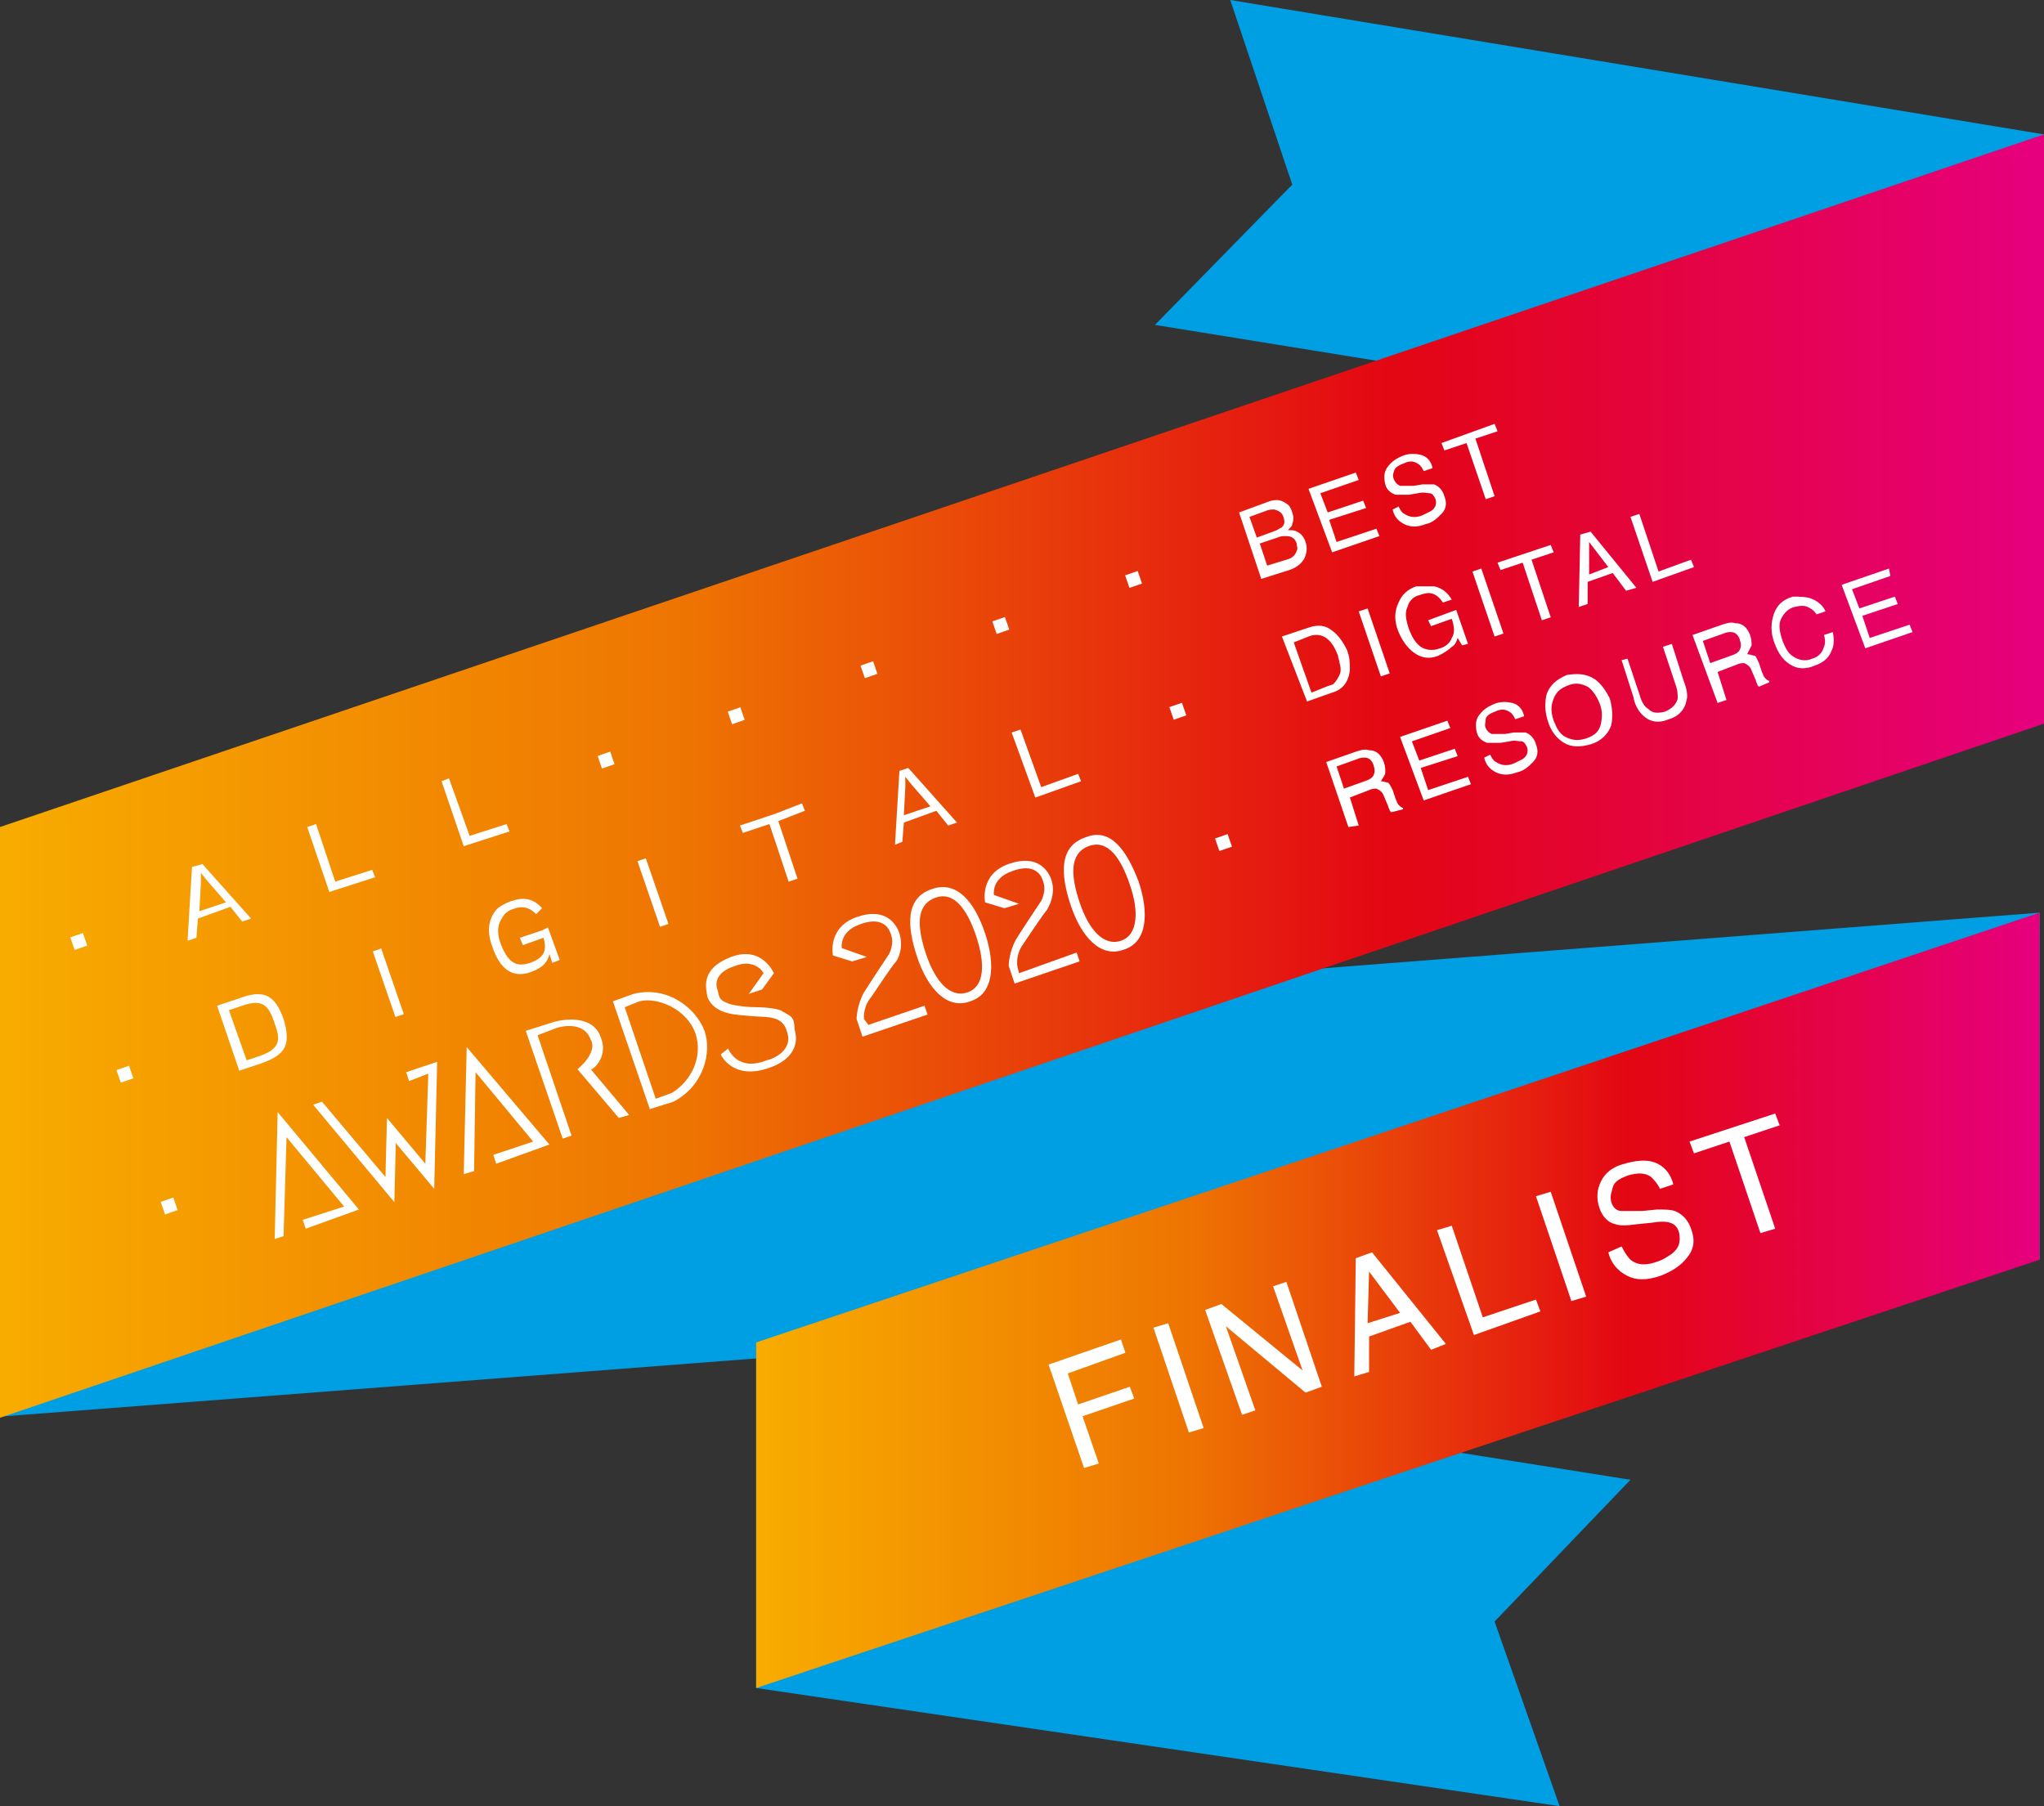 <svg version="1.1" id="Layer_1" xmlns="http://www.w3.org/2000/svg" x="0" y="0" viewBox="0 0 138.4 122.3" xml:space="preserve"><rect x="0" y="0" width="138.4" height="122.3" fill="#333333" stroke="none"/><style>.st0{fill:#009fe3}.st2{fill:none}.st3{fill:#fff}</style><path class="st0" d="M51.2 90.8v23.5l54.4 8-4.4-12.5 9.2-9.6zM.3 72.5H.2v23.4h.1z"/><path class="st0" d="M138.1 85.3V61.8L.3 72.5v23.4zM87.5 12.5L78.2 22l60 9.7.2-22.6L83.3 0z"/><linearGradient id="SVGID_1_" gradientUnits="userSpaceOnUse" x1="0" y1="52.516" x2="138.384" y2="52.516"><stop offset="0" stop-color="#f8ac00"/><stop offset=".336" stop-color="#ee7402"/><stop offset=".682" stop-color="#e30613"/><stop offset="1" stop-color="#e6007e"/></linearGradient><path fill="url(#SVGID_1_)" d="M0 56L138.4 9.1V49L0 96z"/><path class="st2" d="M16.4 68.1l-.9.3 1.2 3.4.9-.3c1.4-.5 1.4-1.1 1-2.3-.4-1.2-.8-1.6-2.2-1.1zm-2.8-9l-.1.7v1.9l1.7-.6-1.2-1.5zm48.2-6l-.5-.5v.7l-.1 1.9 1.8-.6z"/><path class="st3" d="M68.5 49.6l1.6 4.4.3-.1 2.8-1-.2-.5-2.5.9-1.4-3.9z"/><path transform="rotate(-19.003 44.17 60.412)" class="st3" d="M43.9 58.1h.6v4.7h-.6z"/><path class="st3" d="M61.1 57l.1-1.3 2.2-.8.8 1 .6-.2-3.3-3.7-.3.1-.3.1-.3 5 .5-.2zm.2-3.7v-.7l.4.5 1.3 1.5-1.8.6.1-1.9z"/><path transform="rotate(-19.003 49.899 48.462)" class="st3" d="M49.4 48h.9v.9h-.9z"/><path class="st3" d="M50.3 56.4l1.8-.6 1.3 3.9.6-.2-1.3-3.9 1.8-.7-.2-.5-1.8.7-.6.2-1.8.6z"/><path transform="rotate(-19.003 58.84 45.384)" class="st3" d="M58.4 44.9h.9v.9h-.9z"/><path transform="rotate(-19.003 67.77 42.309)" class="st3" d="M67.3 41.9h.9v.9h-.9z"/><path transform="rotate(-19.003 79.783 48.15)" class="st3" d="M79.3 47.7h.9v.9h-.9z"/><path transform="rotate(-19.003 76.712 39.23)" class="st3" d="M76.3 38.8h.9v.9h-.9z"/><path transform="rotate(-19.003 82.854 57.07)" class="st3" d="M82.4 56.6h.9v.9h-.9z"/><path class="st3" d="M29.9 52.9l1.5 4.4.3-.1 2.8-.9-.2-.5-2.5.8-1.4-3.9z"/><path transform="rotate(-19.003 41.098 51.492)" class="st3" d="M40.6 51h.9v.9h-.9z"/><path class="st3" d="M16.2 67.6l-.9.3-.6.2 1.5 4.4.6-.2.9-.3c1.7-.6 2-1.3 1.5-3-.6-1.7-1.4-2-3-1.4zm1.4 3.9l-.9.3-1.2-3.4.9-.3c1.4-.5 1.8 0 2.2 1.2.4 1.1.4 1.7-1 2.2z"/><path transform="rotate(-19.003 11.486 81.642)" class="st3" d="M11 81.2h.9v.9H11z"/><path transform="rotate(-19.003 5.343 63.801)" class="st3" d="M4.9 63.3h.9v.9h-.9z"/><path class="st3" d="M13.7 58.5l-.3.1-.4.1-.3 5 .6-.2.1-1.3 2.2-.8.8 1 .6-.2-3.3-3.7zm-.2 3.2l.1-1.9v-.7l.4.5 1.3 1.5-1.8.6zm7.3-5.7l1.5 4.4.3-.1 2.8-.9-.2-.5-2.5.8-1.3-3.9z"/><path transform="rotate(-19.003 8.415 72.722)" class="st3" d="M8 72.3h.9v.9H8z"/><path class="st3" d="M36 65.8c.8-.3 1.1-.7 1.2-1.2l.2.6.5-.2-.8-2.2-.4.2-1.5.5.2.5 1.4-.5c.3 1-.1 1.4-.9 1.7-.7.2-1.4.3-2-1.3-.4-1.1 0-1.6.2-1.9.2-.3.5-.4.8-.5.7-.2 1.1.1 1.4.4l.4-.4c-.5-.6-1.2-.8-2-.5-.1 0-.6.2-1 .5-.3.3-.9 1.1-.4 2.5.7 2.2 1.9 2.1 2.7 1.8z"/><path transform="rotate(-19.003 26.287 66.569)" class="st3" d="M26 64.2h.6v4.7H26z"/><path class="st3" d="M18.6 83.9l.6-.2.2-6.7 3.9 4.7-2.8.9.2.6 3.6-1.3-5.5-6.6zm8.9-11.3l.2.6 1.3-.5-.2 6.1-2.6-3.1-.1 4-4.3-5.1-.6.2 5.5 6.6.1-4 2.6 3.1.2-8.6zm3.9 6.9l.7-.2.1-6.7 3.9 4.7-2.7.9.2.6 3.6-1.3-5.6-6.6zm9.3-9.2c-.5-1.6-2.5-1.3-3.2-1.1l-1.9.6 2.5 7.3.6-.2-2.3-6.8 1.3-.5c.7-.2 1.9-.3 2.3.8.5.9-.9 2-.9 2l2.8 3.3.7-.2-2.6-3.1c.1.1 1.2-.8.7-2.1z"/><path class="st2" d="M43.3 67.9l-1 .4 2.1 6.2 1.1-.4c1.3-.8 2.1-2.4 1.6-4-.6-1.7-2.6-2.6-3.8-2.2z"/><path class="st3" d="M42.9 67.3l-1.4.5 2.5 7.3 1.6-.5c2.1-1.1 2.6-3.4 2.1-4.8s-2.4-3.1-4.8-2.5zm2.6 6.7l-1.1.4-2.1-6.2 1-.4c1.2-.3 3.2.5 3.8 2.2.5 1.6-.3 3.2-1.6 4zm7.5-5.5c-.2-.2-1.2-.3-1.8-.3-.6 0-1.6-.1-2-.3-.5-.2-.5-.4-.6-.8-.3-.8.2-1.4 1.2-1.7 1-.4 1.7.1 1.9.5l-1 1.4.9-.3.8-1.1s-.8-1.9-2.9-1.1c-2.1.8-1.7 2.1-1.6 2.7.5 1.3 2.2 1.2 2.9 1.3 1.1.1 2.2-.1 2.5 1.1.4 1.2-.9 1.8-1.4 1.9-2 .8-2.6-.8-2.6-.8l-.5.4s.8 1.8 3.3.9c1.2-.4 2.1-1.3 1.7-2.6 0-.9-.3-.9-.8-1.2zm6-1c.2-.3 1.4-2.1 1.6-2.3s.6-1 .3-2c-.2-.6-.9-1.8-2.9-1.1s-1.6 2.6-1.6 2.6l1.3.4 1-.3-1.7-.6s-.2-1.1 1.2-1.6c1.3-.5 1.9 0 2.1.6.3.7-.1 1.4-.1 1.4s-1.2 1.8-1.7 2.6c-.5.9-.5 1.8-.5 1.8l.4 1.2 4.4-1.5-.2-.6-3.8 1.3-.3-.4s-.1-.8.5-1.5zm10.3-3.6c.2-.3 1.4-2.1 1.6-2.3.1-.2.6-1 .3-2-.2-.6-.9-1.8-2.9-1.1s-1.6 2.6-1.6 2.6l1.3.4 1-.3-1.7-.6s-.2-1.1 1.2-1.6c1.3-.5 1.9 0 2.1.6.3.7-.1 1.4-.1 1.4s-1.2 1.8-1.7 2.6c-.5.9-.5 1.8-.5 1.8l.4 1.2 4.4-1.5-.2-.6-3.9 1.4-.1-.4s-.2-.8.4-1.6z"/><path class="st2" d="M63.3 60.8c-1.3.5-1.2 2-.6 3.8.6 1.8 1.7 3 2.8 2.6 1.2-.4 1.2-2 .6-3.8-.6-1.7-1.5-3.1-2.8-2.6z"/><path class="st3" d="M63.1 60.2c-1.8.6-1.7 2.5-1 4.6.7 2.1 2 3.6 3.6 3 1.6-.5 1.7-2.5 1-4.6-.7-2.1-1.9-3.6-3.6-3zm2.4 7c-1.2.4-2.2-.8-2.8-2.6-.6-1.8-.7-3.3.6-3.8 1.3-.5 2.2.8 2.8 2.6.6 1.8.6 3.4-.6 3.8z"/><path class="st2" d="M73.7 57.3c-1.3.5-1.2 2-.6 3.8.6 1.8 1.7 3 2.8 2.6 1.2-.4 1.2-2 .6-3.8-.6-1.8-1.5-3.1-2.8-2.6z"/><path class="st3" d="M73.5 56.7c-1.8.6-1.7 2.5-1 4.6.7 2.1 2 3.6 3.6 3 1.6-.5 1.7-2.5 1-4.6-.8-2.1-1.9-3.7-3.6-3zm2.4 7c-1.2.4-2.2-.8-2.8-2.6-.6-1.8-.7-3.3.6-3.8 1.3-.5 2.2.8 2.8 2.6.6 1.7.6 3.4-.6 3.8zm8-29l1.9-.7c.5-.2.9-.2 1.3.1.2.1.3.3.4.6.1.3.1.5 0 .8 0 .1-.1.2-.3.4.3 0 .5 0 .6.1.3.1.5.4.6.7.1.3.1.6 0 .9-.1.4-.5.8-1.1 1l-1.9.6-1.5-4.5zm2.3 1.3c.3-.1.4-.2.6-.3.2-.2.2-.4.1-.7-.1-.3-.3-.4-.6-.5-.2 0-.4 0-.6.1l-1.1.4.5 1.4 1.1-.4zm.9 1.9c.4-.1.6-.3.7-.6.1-.2 0-.3 0-.5-.1-.3-.3-.5-.7-.5-.2 0-.4 0-.6.1l-1.2.4.5 1.5 1.3-.4zm1.5-4.8l3.2-1.1.2.5-2.6.9.5 1.3 2.4-.8.2.5-2.5.8.5 1.5 2.7-.9.2.5-3.2 1.1-1.6-4.3zm6.1 1.2c.1.2.2.4.4.5.3.2.7.3 1.2.1l.6-.3c.3-.2.4-.5.3-.8-.1-.2-.2-.4-.4-.4s-.4-.1-.8 0l-.6.1h-.9c-.3-.1-.6-.3-.7-.7-.1-.4-.1-.8.1-1.1.2-.3.5-.6 1-.8.4-.2.9-.2 1.3-.1s.7.4.8.9l-.6.2c-.1-.2-.2-.4-.4-.5-.3-.2-.6-.2-1 0-.3.1-.6.3-.6.5-.1.2-.1.4 0 .6.1.2.2.3.4.4h.9l.6-.1h.8c.3.1.6.4.7.8.2.5.1.9-.2 1.2-.3.3-.6.6-1.1.7-.5.2-1 .2-1.4 0-.4-.2-.7-.5-.8-1l.4-.2zm6.5-5.6l.2.5-1.5.5 1.3 3.9-.6.2-1.3-3.8-1.5.5-.2-.5 3.6-1.3zM86.8 43.1l1.8-.6c.6-.2 1.1-.2 1.6.2.4.3.7.7 1 1.3.2.5.2.9.2 1.4-.1.8-.5 1.3-1.2 1.5l-1.7.6-1.7-4.4zm3 3.4c.2-.1.4-.1.5-.2.2-.2.3-.4.4-.6.1-.2.1-.5 0-.8 0-.2-.1-.3-.1-.5-.2-.5-.4-.9-.8-1.2-.3-.2-.7-.3-1.2-.1l-1 .4 1.2 3.4 1-.4zm2.2-5.1l.6-.2 1.5 4.4-.6.2-1.5-4.4zm5.1-1.7c.5.1.9.4 1.2.9l-.6.2c-.2-.3-.4-.5-.7-.6-.3-.1-.6 0-.9.1-.4.1-.7.4-.8.8-.2.4-.1.9.1 1.5.2.5.4.9.8 1.2.3.2.8.3 1.3.1.4-.1.7-.4.8-.7.2-.3.2-.7 0-1.3l-1.4.5-.2-.4 1.9-.7.8 2.3-.4.1-.3-.5c-.1.3-.2.5-.4.6-.2.2-.5.4-.9.6-.5.2-1 .2-1.5-.1-.5-.3-.9-.8-1.2-1.5-.3-.7-.3-1.4 0-2 .2-.5.6-.9 1.2-1.1h1.2zm2.6-1l.6-.2 1.5 4.4-.6.2-1.5-4.4zm5.3-1.8l.2.5-1.5.5 1.3 3.9-.6.2-1.3-3.9-1.5.5-.2-.5 3.6-1.2zm2-.7l.7-.2 3.1 3.8-.7.2-.9-1.2-1.7.6v1.5l-.6.2.1-4.9zm1.9 2.2l-1.3-1.7v2.2l1.3-.5zm1.5-3.4l.6-.2 1.3 3.9 2.2-.8.2.5-2.8 1-1.5-4.4zM89.8 51.6l2-.7c.3-.1.6-.2.9-.1.5 0 .8.3 1 .8.1.3.1.5.1.7 0 .2-.2.4-.3.6.2 0 .4.1.5.1.1.1.2.3.3.5l.2.6c.1.2.1.3.2.4.1.1.2.2.3.2v.1l-.8.2-.1-.1c0-.1-.1-.2-.1-.3l-.3-.7c-.1-.3-.3-.4-.5-.5-.1 0-.3 0-.5.1l-1.3.5.6 1.9-.7.1-1.5-4.4zm2.6 1.3c.3-.1.5-.2.6-.4.1-.2.1-.4 0-.7-.1-.3-.3-.5-.6-.5-.1 0-.3 0-.5.1l-1.4.5.5 1.5 1.4-.5zm2.4-3l3.2-1.1.2.5-2.6.9.5 1.3 2.4-.8.2.5-2.5.8.5 1.5 2.7-.9.2.5-3.2 1.1-1.6-4.3zm6.1 1.2c.1.2.2.4.4.5.3.2.7.3 1.2.1l.6-.3c.3-.2.4-.5.3-.8-.1-.2-.2-.4-.4-.4s-.4-.1-.8 0l-.6.1h-.9c-.3-.1-.6-.3-.7-.7-.1-.4-.1-.8.1-1.1.2-.3.5-.6 1-.8.4-.2.9-.2 1.3-.1s.7.4.8.9l-.6.2c-.1-.2-.2-.4-.4-.5-.3-.2-.6-.2-1 0-.3.1-.6.3-.6.5s-.1.4 0 .6c.1.2.2.3.4.4h.9l.6-.1h.8c.3.1.6.4.7.8.2.5.1.9-.2 1.2-.3.3-.6.6-1.1.7-.5.2-1 .2-1.4 0-.4-.2-.7-.5-.8-1l.4-.2zM108 46c.4.3.7.7 1 1.3.2.7.2 1.3.1 1.8-.2.6-.7 1.1-1.4 1.3-.7.2-1.3.2-1.8-.1-.5-.3-.9-.8-1.1-1.5-.2-.6-.2-1.2-.1-1.7.2-.7.7-1.1 1.4-1.4.7-.1 1.3-.1 1.9.3zm.4 3c.1-.5.1-.9-.1-1.4-.2-.5-.5-.9-.8-1.1-.4-.2-.8-.3-1.3-.1-.5.2-.8.4-1 .9s-.2.9 0 1.5c.2.5.4.9.8 1.1.4.2.8.3 1.4.1.6-.2.9-.5 1-1zm1.8-4.4l.9 2.7c.1.3.3.6.5.7.3.3.6.3 1.1.2.5-.2.8-.5.9-.9 0-.2 0-.5-.1-.8l-.9-2.7.6-.2.8 2.5c.2.5.3 1 .2 1.3-.1.6-.5 1.1-1.2 1.3-.7.3-1.3.2-1.8-.3-.2-.2-.5-.6-.6-1.2l-.8-2.5.4-.1zm4.4-1.6l2-.7c.3-.1.6-.2.9-.1.5 0 .8.3 1 .8.1.3.1.5.1.7l-.3.6c.2 0 .4.1.5.1s.2.3.3.5l.2.6c.1.2.1.3.2.4.1.1.2.2.3.2v.1l-.7.3-.1-.1c0-.1-.1-.2-.1-.3l-.3-.7c-.1-.3-.3-.4-.5-.5-.1 0-.3 0-.5.1l-1.3.5.6 1.9-.6.2-1.7-4.6zm2.6 1.4c.3-.1.5-.2.6-.4s.1-.4 0-.7c-.1-.3-.3-.5-.6-.5-.1 0-.3 0-.5.1l-1.4.5.5 1.5 1.4-.5zm5.6-3.8c.4.2.7.5.8.8l-.6.2c-.2-.3-.4-.4-.6-.5-.2-.1-.5-.1-.9 0s-.7.4-.9.8c-.2.4-.1.9.1 1.5.2.5.4.9.8 1.1.3.2.8.3 1.2.1.4-.1.7-.4.8-.8.1-.2.1-.5 0-.8l.6-.2c.1.5.1.9-.1 1.3-.2.5-.6.8-1.2 1-.5.2-1 .2-1.4 0-.6-.3-1-.8-1.3-1.7-.2-.6-.2-1.2 0-1.8.2-.6.6-1 1.3-1.2.5 0 1 0 1.4.2zm1.9-1l3.2-1.1.1.5-2.6.9.5 1.3 2.4-.8.2.5-2.4.8.5 1.5 2.7-.9.2.5-3.2 1.1-1.6-4.3z"/><linearGradient id="SVGID_2_" gradientUnits="userSpaceOnUse" x1="51.228" y1="88.078" x2="138.147" y2="88.078"><stop offset="0" stop-color="#f8ac00"/><stop offset=".336" stop-color="#ee7402"/><stop offset=".682" stop-color="#e30613"/><stop offset="1" stop-color="#e6007e"/></linearGradient><path fill="url(#SVGID_2_)" d="M51.2 90.9l86.9-29.1v23.5l-86.9 29z"/><path class="st3" d="M71 92.4l4.9-1.7.3.9-3.9 1.4.7 2.1 3.5-1.2.3.8-3.5 1.2 1.1 3.2-1 .3-2.4-7zm7.1-2.5l1-.3 2.4 7.1-1 .3-2.4-7.1zm3.5-1.2l1.1-.4 5.5 4.5-2-5.7.9-.3 2.4 7.1-1.1.4-5.4-4.5 2 5.7-.9.3-2.5-7.1zm10.2-3.5l1.1-.4 5 6.2-1 .4-1.4-1.9-2.8 1v2.4l-1 .3.1-8zm3 3.7l-2.1-2.8-.1 3.5 2.2-.7zm2.5-5.6l1-.3 2.1 6.2L104 88l.3.8-4.5 1.6-2.5-7.1zM104 81l1-.3 2.4 7.1-1 .3L104 81zm5.8 3.4c.2.4.4.7.6.9.5.4 1.1.4 1.9.1.3-.1.6-.3.9-.5.5-.4.6-.8.5-1.4-.1-.4-.3-.6-.6-.7-.3-.1-.7-.1-1.3 0l-1 .1c-.7.1-1.1.1-1.4 0-.5-.1-.9-.5-1.1-1.1-.2-.6-.2-1.2.1-1.8.3-.6.8-1 1.6-1.2.7-.2 1.4-.3 2-.1s1.1.7 1.3 1.5l-.9.3c-.2-.4-.4-.6-.6-.8-.4-.3-.9-.3-1.6-.1-.5.2-.9.4-1 .8s-.2.6-.1 1c.1.3.3.6.7.6h1.4l1-.1c.5 0 .9 0 1.2.1.5.2.9.6 1.1 1.2.3.8.2 1.4-.3 2-.4.5-1 .9-1.8 1.2-.9.3-1.6.3-2.2 0-.6-.3-1.1-.8-1.3-1.6l.9-.4zm10.4-9l.3.8-2.4.8 2.1 6.2-1 .3-2.1-6.2-2.4.8-.3-.8 5.8-1.9z"/></svg>